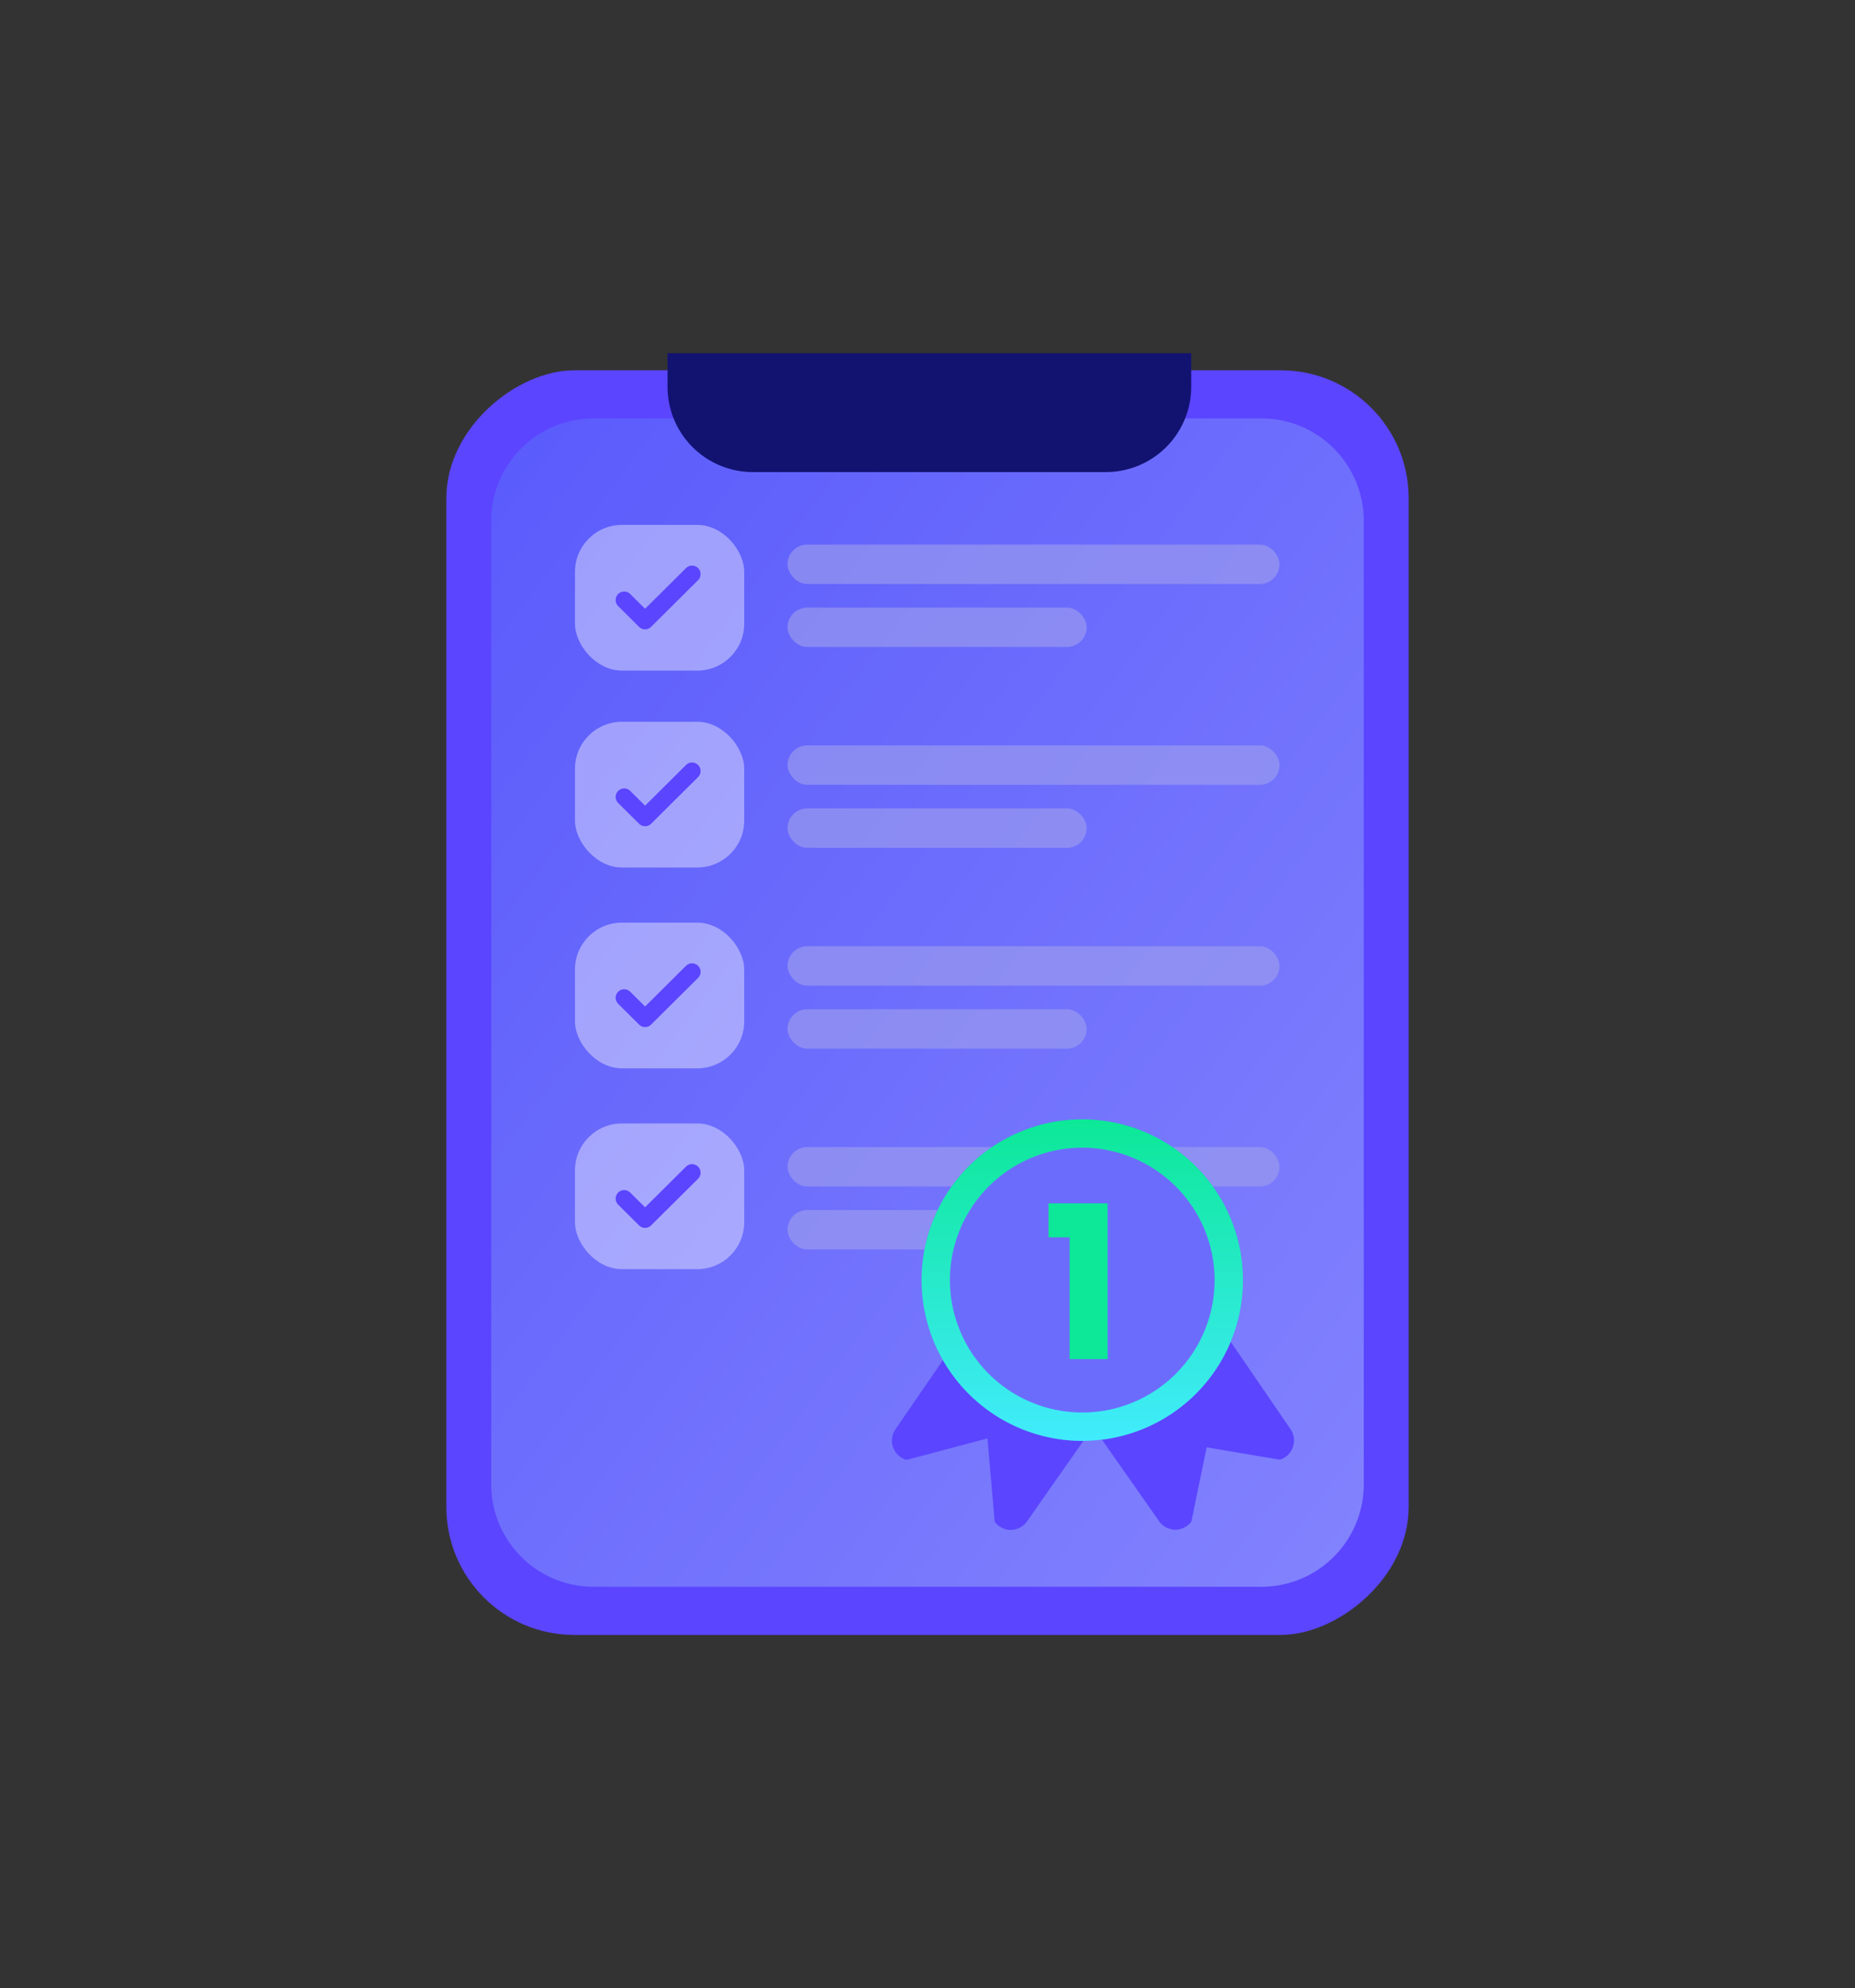 <?xml version="1.0" standalone="no"?>
<svg xmlns="http://www.w3.org/2000/svg" xmlns:xlink="http://www.w3.org/1999/xlink" width="435" height="466" viewBox="0 0 435 466"><rect x="0" y="0" width="435" height="466" fill="#333333" stroke="none"/><defs><clipPath id="quality-icon"><rect id="Rectangle_35695" data-name="Rectangle 35695" width="435" height="466" transform="translate(-11091 -13959)" fill="#fff" stroke="#707070" stroke-width="1"/></clipPath><linearGradient id="linear-gradient" x1="-0.232" y1="1.247" x2="1.457" y2="-0.441" gradientUnits="objectBoundingBox"><stop offset="0" stop-color="#5051fb"/><stop offset="1" stop-color="#9595ff"/></linearGradient><linearGradient id="linear-gradient-2" x1="0.5" x2="0.5" y2="1" gradientUnits="objectBoundingBox"><stop offset="0" stop-color="#0ce897"/><stop offset="1" stop-color="#41ebfc"/></linearGradient></defs><g id="Groupe_de_masques_4844" data-name="Groupe de masques 4844" transform="translate(11091 13959)" clip-path="url(#quality-icon)"><g id="Groupe_78908" data-name="Groupe 78908" transform="translate(-3.489 -4.645)"><g id="Groupe_78906" data-name="Groupe 78906" transform="translate(-10982.848 -13871.567)"><g id="Groupe_78801" data-name="Groupe 78801" transform="translate(225.673 0) rotate(90)"><rect id="Rectangle_20421" data-name="Rectangle 20421" width="296.419" height="225.673" rx="30" transform="translate(4.006 0)" fill="#5b45ff"/><path id="Soustraction_86" data-name="Soustraction 86" d="M24,0H249.856a24,24,0,0,1,24,24V180.608a24,24,0,0,1-24,24H24a24,24,0,0,1-24-24V24A24,24,0,0,1,24,0Z" transform="translate(15.288 10.532)" fill="url(#linear-gradient)"/><rect id="Rectangle_20306" data-name="Rectangle 20306" width="115.375" height="9.23" rx="4.615" transform="translate(44.859 145.66) rotate(-90)" fill="#9e9eed" opacity="0.62"/><rect id="Rectangle_20443" data-name="Rectangle 20443" width="70.148" height="9.23" rx="4.615" transform="translate(59.627 145.66) rotate(-90)" fill="#9e9eed" opacity="0.62"/><rect id="Rectangle_20444" data-name="Rectangle 20444" width="70.148" height="9.23" rx="4.615" transform="translate(106.701 145.66) rotate(-90)" fill="#9e9eed" opacity="0.62"/><rect id="Rectangle_20457" data-name="Rectangle 20457" width="70.148" height="9.23" rx="4.615" transform="translate(153.774 145.66) rotate(-90)" fill="#9e9eed" opacity="0.62"/><rect id="Rectangle_20459" data-name="Rectangle 20459" width="70.148" height="9.23" rx="4.615" transform="translate(200.847 145.66) rotate(-90)" fill="#9e9eed" opacity="0.62"/><rect id="Rectangle_20439" data-name="Rectangle 20439" width="115.375" height="9.23" rx="4.615" transform="translate(91.932 145.66) rotate(-90)" fill="#9e9eed" opacity="0.62"/><rect id="Rectangle_20456" data-name="Rectangle 20456" width="115.375" height="9.23" rx="4.615" transform="translate(139.006 145.66) rotate(-90)" fill="#9e9eed" opacity="0.62"/><rect id="Rectangle_20460" data-name="Rectangle 20460" width="115.375" height="9.23" rx="4.615" transform="translate(186.079 145.66) rotate(-90)" fill="#9e9eed" opacity="0.62"/><rect id="Rectangle_20428" data-name="Rectangle 20428" width="39.689" height="34.151" rx="11" transform="translate(40.244 195.502) rotate(-90)" fill="#fff" opacity="0.4"/><rect id="Rectangle_20440" data-name="Rectangle 20440" width="39.689" height="34.151" rx="11" transform="translate(86.394 195.502) rotate(-90)" fill="#fff" opacity="0.4"/><rect id="Rectangle_20455" data-name="Rectangle 20455" width="39.689" height="34.151" rx="11" transform="translate(133.468 195.502) rotate(-90)" fill="#fff" opacity="0.4"/><rect id="Rectangle_20458" data-name="Rectangle 20458" width="39.689" height="34.151" rx="11" transform="translate(180.541 195.502) rotate(-90)" fill="#fff" opacity="0.4"/><g id="SVGRepo_iconCarrier" transform="translate(97.932 183.964) rotate(-90)"><path id="Trac\xE9_89493" data-name="Trac\xE9 89493" d="M0,6.079l4.9,4.863L15.916,0" transform="translate(0 0)" fill="none" stroke="#5b45ff" stroke-linecap="round" stroke-linejoin="round" stroke-width="4"/></g><g id="SVGRepo_iconCarrier-2" data-name="SVGRepo_iconCarrier" transform="translate(145.005 183.964) rotate(-90)"><path id="Trac\xE9_89493-2" data-name="Trac\xE9 89493" d="M0,6.079l4.9,4.863L15.916,0" transform="translate(0 0)" fill="none" stroke="#5b45ff" stroke-linecap="round" stroke-linejoin="round" stroke-width="4"/><path id="Trac\xE9_89736" data-name="Trac\xE9 89736" d="M0,6.079l4.9,4.863L15.916,0" transform="translate(0 47.073)" fill="none" stroke="#5b45ff" stroke-linecap="round" stroke-linejoin="round" stroke-width="4"/></g><path id="Trac\xE9_89502" data-name="Trac\xE9 89502" d="M0,6.079l4.9,4.863L15.916,0" transform="translate(51.782 183.965) rotate(-90)" fill="none" stroke="#5b45ff" stroke-linecap="round" stroke-linejoin="round" stroke-width="4"/><path id="Rectangle_20454" data-name="Rectangle 20454" d="M0,0H122.8a0,0,0,0,1,0,0V7.861a20,20,0,0,1-20,20H20a20,20,0,0,1-20-20V0A0,0,0,0,1,0,0Z" transform="translate(0 173.796) rotate(-90)" fill="#121271"/></g></g><g id="Groupe_78907" data-name="Groupe 78907" transform="translate(-10878.343 -13691.994)"><g id="Groupe_78858" data-name="Groupe 78858" transform="translate(0 0)"><g id="SVGRepo_iconCarrier-3" data-name="SVGRepo_iconCarrier"><path id="secondary" d="M96.022,38.478a4.715,4.715,0,0,1-3.065,2.971L75.8,38.54l-3.59,17.385a4.716,4.716,0,0,1-3.772,1.933h0a4.715,4.715,0,0,1-3.82-2.028L51.036,36.45A4.852,4.852,0,0,1,54.1,28.906,28.01,28.01,0,0,0,73.859,14.759a4.695,4.695,0,0,1,7.969-.377l13.628,19.9A4.715,4.715,0,0,1,96.022,38.478Zm-51.87-9.431A28.01,28.01,0,0,1,24.394,14.9a4.715,4.715,0,0,0-7.969-.377L2.844,34.281A4.715,4.715,0,0,0,5.39,41.5l19-5.046,1.7,19.522a4.715,4.715,0,0,0,3.772,1.933h0a4.715,4.715,0,0,0,3.82-2.028L47.264,36.5a4.749,4.749,0,0,0-2.829-7.4Z" transform="translate(-2.001 38.337)" fill="#5b45ff"/><circle id="primary" cx="37.685" cy="37.685" r="37.685" transform="translate(6.941 0)" fill="#6c6cfc"/><path id="primary_-_Outline" data-name="primary - Outline" d="M37.685,6.65A31.035,31.035,0,1,0,68.72,37.685,31.07,31.07,0,0,0,37.685,6.65m0-6.65A37.685,37.685,0,1,1,0,37.685,37.685,37.685,0,0,1,37.685,0Z" transform="translate(6.941 0)" fill="url(#linear-gradient-2)"/></g></g><path id="Trac\xE9_89737" data-name="Trac\xE9 89737" d="M.918-16.87v-7.95h13.85v36.5h-8.9V-16.87Z" transform="translate(35.793 44.525)" fill="#0ce897"/></g></g></g></svg>